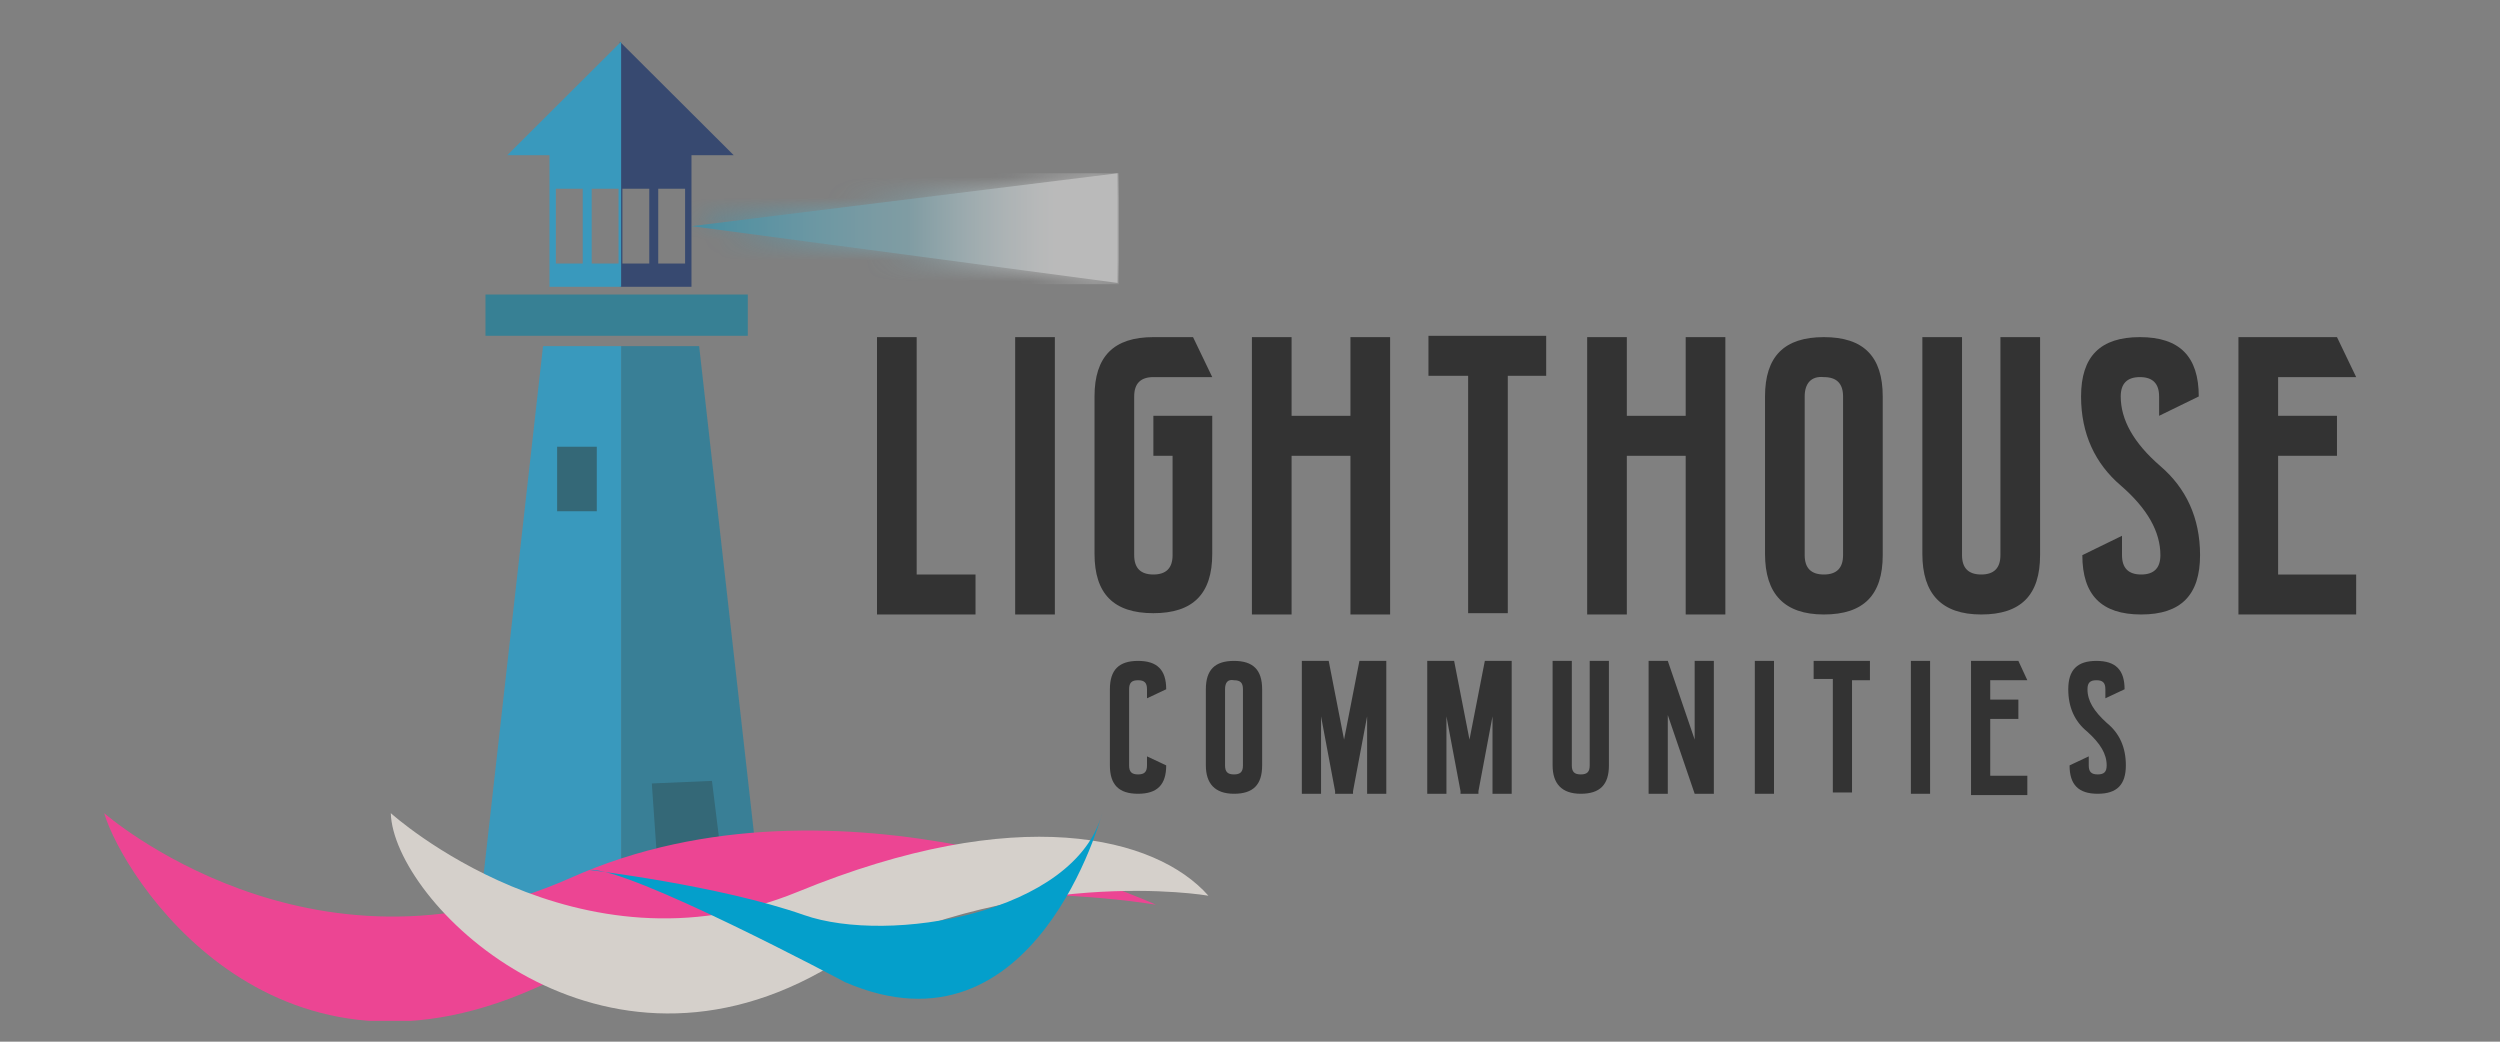 <svg width="120" height="50" viewBox="0 0 120 50" fill="none" xmlns="http://www.w3.org/2000/svg">
<rect x="0" y="0" width="120" height="50" fill="#808080" stroke="none"/>
<g clip-path="url(#clip0_599_2109)">
<path d="M29.812 16.613H33.559L36.569 43.364H29.812V16.613Z" fill="#397F96"/>
<path d="M29.813 16.613H26.066L23.057 43.364H29.813V16.613Z" fill="#3999BD"/>
<path d="M34.542 40.455L31.533 41.136L31.287 37.606L34.174 37.482L34.542 40.455Z" fill="#346877"/>
<path d="M28.646 21.443H26.742V24.54H28.646V21.443Z" fill="#346877"/>
<g opacity="0.46">
<path d="M33.191 10.855L53.644 8.316V13.58L33.191 10.855Z" fill="url(#paint0_linear_599_2109)"/>
<mask id="mask0_599_2109" style="mask-type:luminance" maskUnits="userSpaceOnUse" x="33" y="8" width="21" height="6">
<path d="M33.191 10.855L53.644 8.316V13.58L33.191 10.855Z" fill="white"/>
</mask>
<g mask="url(#mask0_599_2109)">
<path d="M53.705 8.316H33.191V13.642H53.705V8.316Z" fill="url(#paint1_linear_599_2109)"/>
</g>
</g>
<path d="M35.894 14.137H23.303V16.118H35.894V14.137Z" fill="#378094"/>
<path d="M29.752 2V13.765H33.191V7.449H35.218L29.752 2ZM31.165 12.651H29.875V9.059H31.165V12.651ZM32.884 12.651H31.595V9.059H32.884V12.651Z" fill="#374970"/>
<path d="M24.348 7.449H26.375V13.765H29.814V2L24.348 7.449ZM28.401 9.059H29.691V12.651H28.401V9.059ZM26.681 9.059H27.971V12.651H26.681V9.059Z" fill="#3999BD"/>
<path d="M5 39.031C5 39.031 14.888 47.701 27.418 42.127C40.316 36.368 55.486 43.428 55.486 43.428C55.486 43.428 40.623 40.765 25.637 47.453C12.923 53.088 5.921 42.127 5 39.031Z" fill="#EC4593"/>
<path d="M18.758 39.031C18.758 39.031 27.725 47.143 38.289 42.809C48.853 38.474 55.486 40.146 58.004 42.994C58.004 42.994 48.791 41.384 39.394 46.648C28.401 52.778 18.881 43.242 18.758 39.031Z" fill="#D5D0CB"/>
<path d="M28.277 41.756C28.277 41.756 34.542 42.499 38.596 43.923C42.649 45.347 51.616 43.861 52.906 39.031C52.906 39.031 49.712 51.106 40.561 47.143C40.561 47.143 30.12 41.57 28.277 41.756Z" fill="#049FCB"/>
<path d="M55.978 33.085L55.056 33.518V33.085C55.056 32.775 54.934 32.651 54.627 32.651C54.319 32.651 54.197 32.775 54.197 33.085V36.739C54.197 37.048 54.319 37.172 54.627 37.172C54.934 37.172 55.056 37.048 55.056 36.739V36.305L55.978 36.739C55.978 37.667 55.548 38.101 54.627 38.101C53.705 38.101 53.275 37.667 53.275 36.739V33.085C53.275 32.156 53.705 31.723 54.627 31.723C55.548 31.723 55.978 32.156 55.978 33.085Z" fill="#333333"/>
<path d="M57.881 36.739V33.085C57.881 32.156 58.311 31.723 59.232 31.723C60.153 31.723 60.583 32.156 60.583 33.085V36.739C60.583 37.667 60.153 38.101 59.232 38.101C58.311 38.101 57.881 37.605 57.881 36.739ZM58.802 33.085V36.739C58.802 37.048 58.925 37.172 59.232 37.172C59.539 37.172 59.662 37.048 59.662 36.739V33.085C59.662 32.775 59.539 32.651 59.232 32.651C58.925 32.59 58.802 32.775 58.802 33.085Z" fill="#333333"/>
<path d="M63.41 34.385V38.101H62.488V31.723H63.778L64.515 35.5L65.252 31.723H66.542V38.101H65.621V34.385L64.945 37.977V38.101H64.085V37.977L63.41 34.385Z" fill="#333333"/>
<path d="M69.429 34.385V38.101H68.508V31.723H69.798L70.535 35.5L71.272 31.723H72.561V38.101H71.64V34.385L70.965 37.977V38.101H70.105V37.977L69.429 34.385Z" fill="#333333"/>
<path d="M74.525 36.739V31.723H75.447V36.739C75.447 37.048 75.57 37.172 75.877 37.172C76.184 37.172 76.306 37.048 76.306 36.739V31.723H77.228V36.739C77.228 37.667 76.798 38.101 75.877 38.101C74.955 38.101 74.525 37.605 74.525 36.739Z" fill="#333333"/>
<path d="M80.054 34.323V38.101H79.133V31.723H80.054L81.344 35.5V31.723H82.265V38.101H81.344L80.054 34.323Z" fill="#333333"/>
<path d="M85.152 31.723V38.101H84.231V31.723H85.152Z" fill="#333333"/>
<path d="M88.897 32.59V38.039H87.976V32.59H87.055V31.723H89.757V32.651H88.897V32.59Z" fill="#333333"/>
<path d="M92.644 31.723V38.101H91.723V31.723H92.644Z" fill="#333333"/>
<path d="M96.882 31.723L97.312 32.651H95.531V33.58H96.882V34.509H95.531V37.234H97.312V38.163H94.609V31.723H96.882Z" fill="#333333"/>
<path d="M101.98 33.085L101.058 33.518V33.085C101.058 32.775 100.936 32.651 100.629 32.651C100.321 32.651 100.199 32.775 100.199 33.085C100.199 33.642 100.506 34.138 101.12 34.695C101.734 35.19 102.041 35.871 102.041 36.739C102.041 37.667 101.611 38.101 100.69 38.101C99.769 38.101 99.339 37.667 99.339 36.739L100.26 36.305V36.739C100.26 37.048 100.383 37.172 100.69 37.172C100.997 37.172 101.12 37.048 101.12 36.739C101.12 36.181 100.813 35.686 100.199 35.129C99.584 34.633 99.277 33.952 99.277 33.085C99.277 32.156 99.707 31.723 100.629 31.723C101.55 31.723 101.98 32.156 101.98 33.085Z" fill="#333333"/>
<path d="M42.096 16.182H44V27.576H46.825V29.495H42.096V16.182Z" fill="#333333"/>
<path d="M50.633 16.182V29.495H48.728V16.182H50.633Z" fill="#333333"/>
<path d="M56.284 21.879H55.362V19.959H58.188V26.585C58.188 28.504 57.266 29.433 55.362 29.433C53.458 29.433 52.537 28.504 52.537 26.585V19.03C52.537 17.11 53.458 16.182 55.362 16.182H57.266L58.188 18.101H55.362C54.748 18.101 54.441 18.411 54.441 19.03V26.647C54.441 27.266 54.748 27.576 55.362 27.576C55.977 27.576 56.284 27.266 56.284 26.647V21.879Z" fill="#333333"/>
<path d="M60.092 16.182H61.996V19.959H64.821V16.182H66.725V29.495H64.821V21.879H61.996V29.495H60.092V16.182Z" fill="#333333"/>
<path d="M72.374 18.039V29.433H70.47V18.039H68.566V16.119H74.217V18.039H72.374Z" fill="#333333"/>
<path d="M76.184 16.182H78.088V19.959H80.913V16.182H82.817V29.495H80.913V21.879H78.088V29.495H76.184V16.182Z" fill="#333333"/>
<path d="M84.721 26.585V19.03C84.721 17.11 85.642 16.182 87.546 16.182C89.45 16.182 90.371 17.11 90.371 19.03V26.647C90.371 28.566 89.45 29.495 87.546 29.495C85.642 29.495 84.721 28.504 84.721 26.585ZM86.625 19.03V26.647C86.625 27.266 86.932 27.576 87.546 27.576C88.16 27.576 88.467 27.266 88.467 26.647V19.03C88.467 18.411 88.16 18.101 87.546 18.101C86.932 18.039 86.625 18.411 86.625 19.03Z" fill="#333333"/>
<path d="M92.273 26.585V16.182H94.177V26.647C94.177 27.266 94.484 27.576 95.099 27.576C95.713 27.576 96.02 27.266 96.02 26.647V16.182H97.924V26.647C97.924 28.566 97.003 29.495 95.099 29.495C93.195 29.495 92.273 28.504 92.273 26.585Z" fill="#333333"/>
<path d="M105.541 19.03L103.637 19.959V19.03C103.637 18.411 103.33 18.101 102.716 18.101C102.102 18.101 101.795 18.411 101.795 19.03C101.795 20.145 102.409 21.259 103.699 22.374C104.927 23.427 105.603 24.851 105.603 26.647C105.603 28.566 104.681 29.495 102.777 29.495C100.873 29.495 99.952 28.566 99.952 26.647L101.856 25.718V26.647C101.856 27.266 102.163 27.576 102.777 27.576C103.391 27.576 103.699 27.266 103.699 26.647C103.699 25.532 103.084 24.418 101.795 23.303C100.566 22.25 99.891 20.826 99.891 19.03C99.891 17.11 100.812 16.182 102.716 16.182C104.62 16.182 105.541 17.11 105.541 19.03Z" fill="#333333"/>
<path d="M112.175 16.182L113.096 18.101H109.349V19.959H112.175V21.879H109.349V27.576H113.096V29.495H107.445V16.182H112.175Z" fill="#333333"/>
</g>
<defs>
<linearGradient id="paint0_linear_599_2109" x1="33.167" y1="10.947" x2="53.668" y2="10.947" gradientUnits="userSpaceOnUse">
<stop stop-color="#049FCB"/>
<stop offset="0.087" stop-color="#1EA5CB"/>
<stop offset="0.283" stop-color="#53B3CC"/>
<stop offset="0.43" stop-color="#74BBCD"/>
<stop offset="0.511" stop-color="#80BECD"/>
<stop offset="0.528" stop-color="#89C2D0"/>
<stop offset="0.637" stop-color="#BBDCE4"/>
<stop offset="0.732" stop-color="#E0EFF3"/>
<stop offset="0.808" stop-color="#F7FBFC"/>
<stop offset="0.857" stop-color="white"/>
<stop offset="0.98" stop-color="white"/>
<stop offset="1" stop-color="white"/>
</linearGradient>
<linearGradient id="paint1_linear_599_2109" x1="33.167" y1="10.947" x2="53.668" y2="10.947" gradientUnits="userSpaceOnUse">
<stop stop-color="#049FCB"/>
<stop offset="0.087" stop-color="#1EA5CB"/>
<stop offset="0.283" stop-color="#53B3CC"/>
<stop offset="0.43" stop-color="#74BBCD"/>
<stop offset="0.511" stop-color="#80BECD"/>
<stop offset="0.528" stop-color="#89C2D0"/>
<stop offset="0.637" stop-color="#BBDCE4"/>
<stop offset="0.732" stop-color="#E0EFF3"/>
<stop offset="0.808" stop-color="#F7FBFC"/>
<stop offset="0.857" stop-color="white"/>
<stop offset="0.98" stop-color="white"/>
<stop offset="1" stop-color="white"/>
</linearGradient>
<clipPath id="clip0_599_2109">
<rect width="110" height="47" fill="white" transform="translate(5 2)"/>
</clipPath>
</defs>
</svg>
